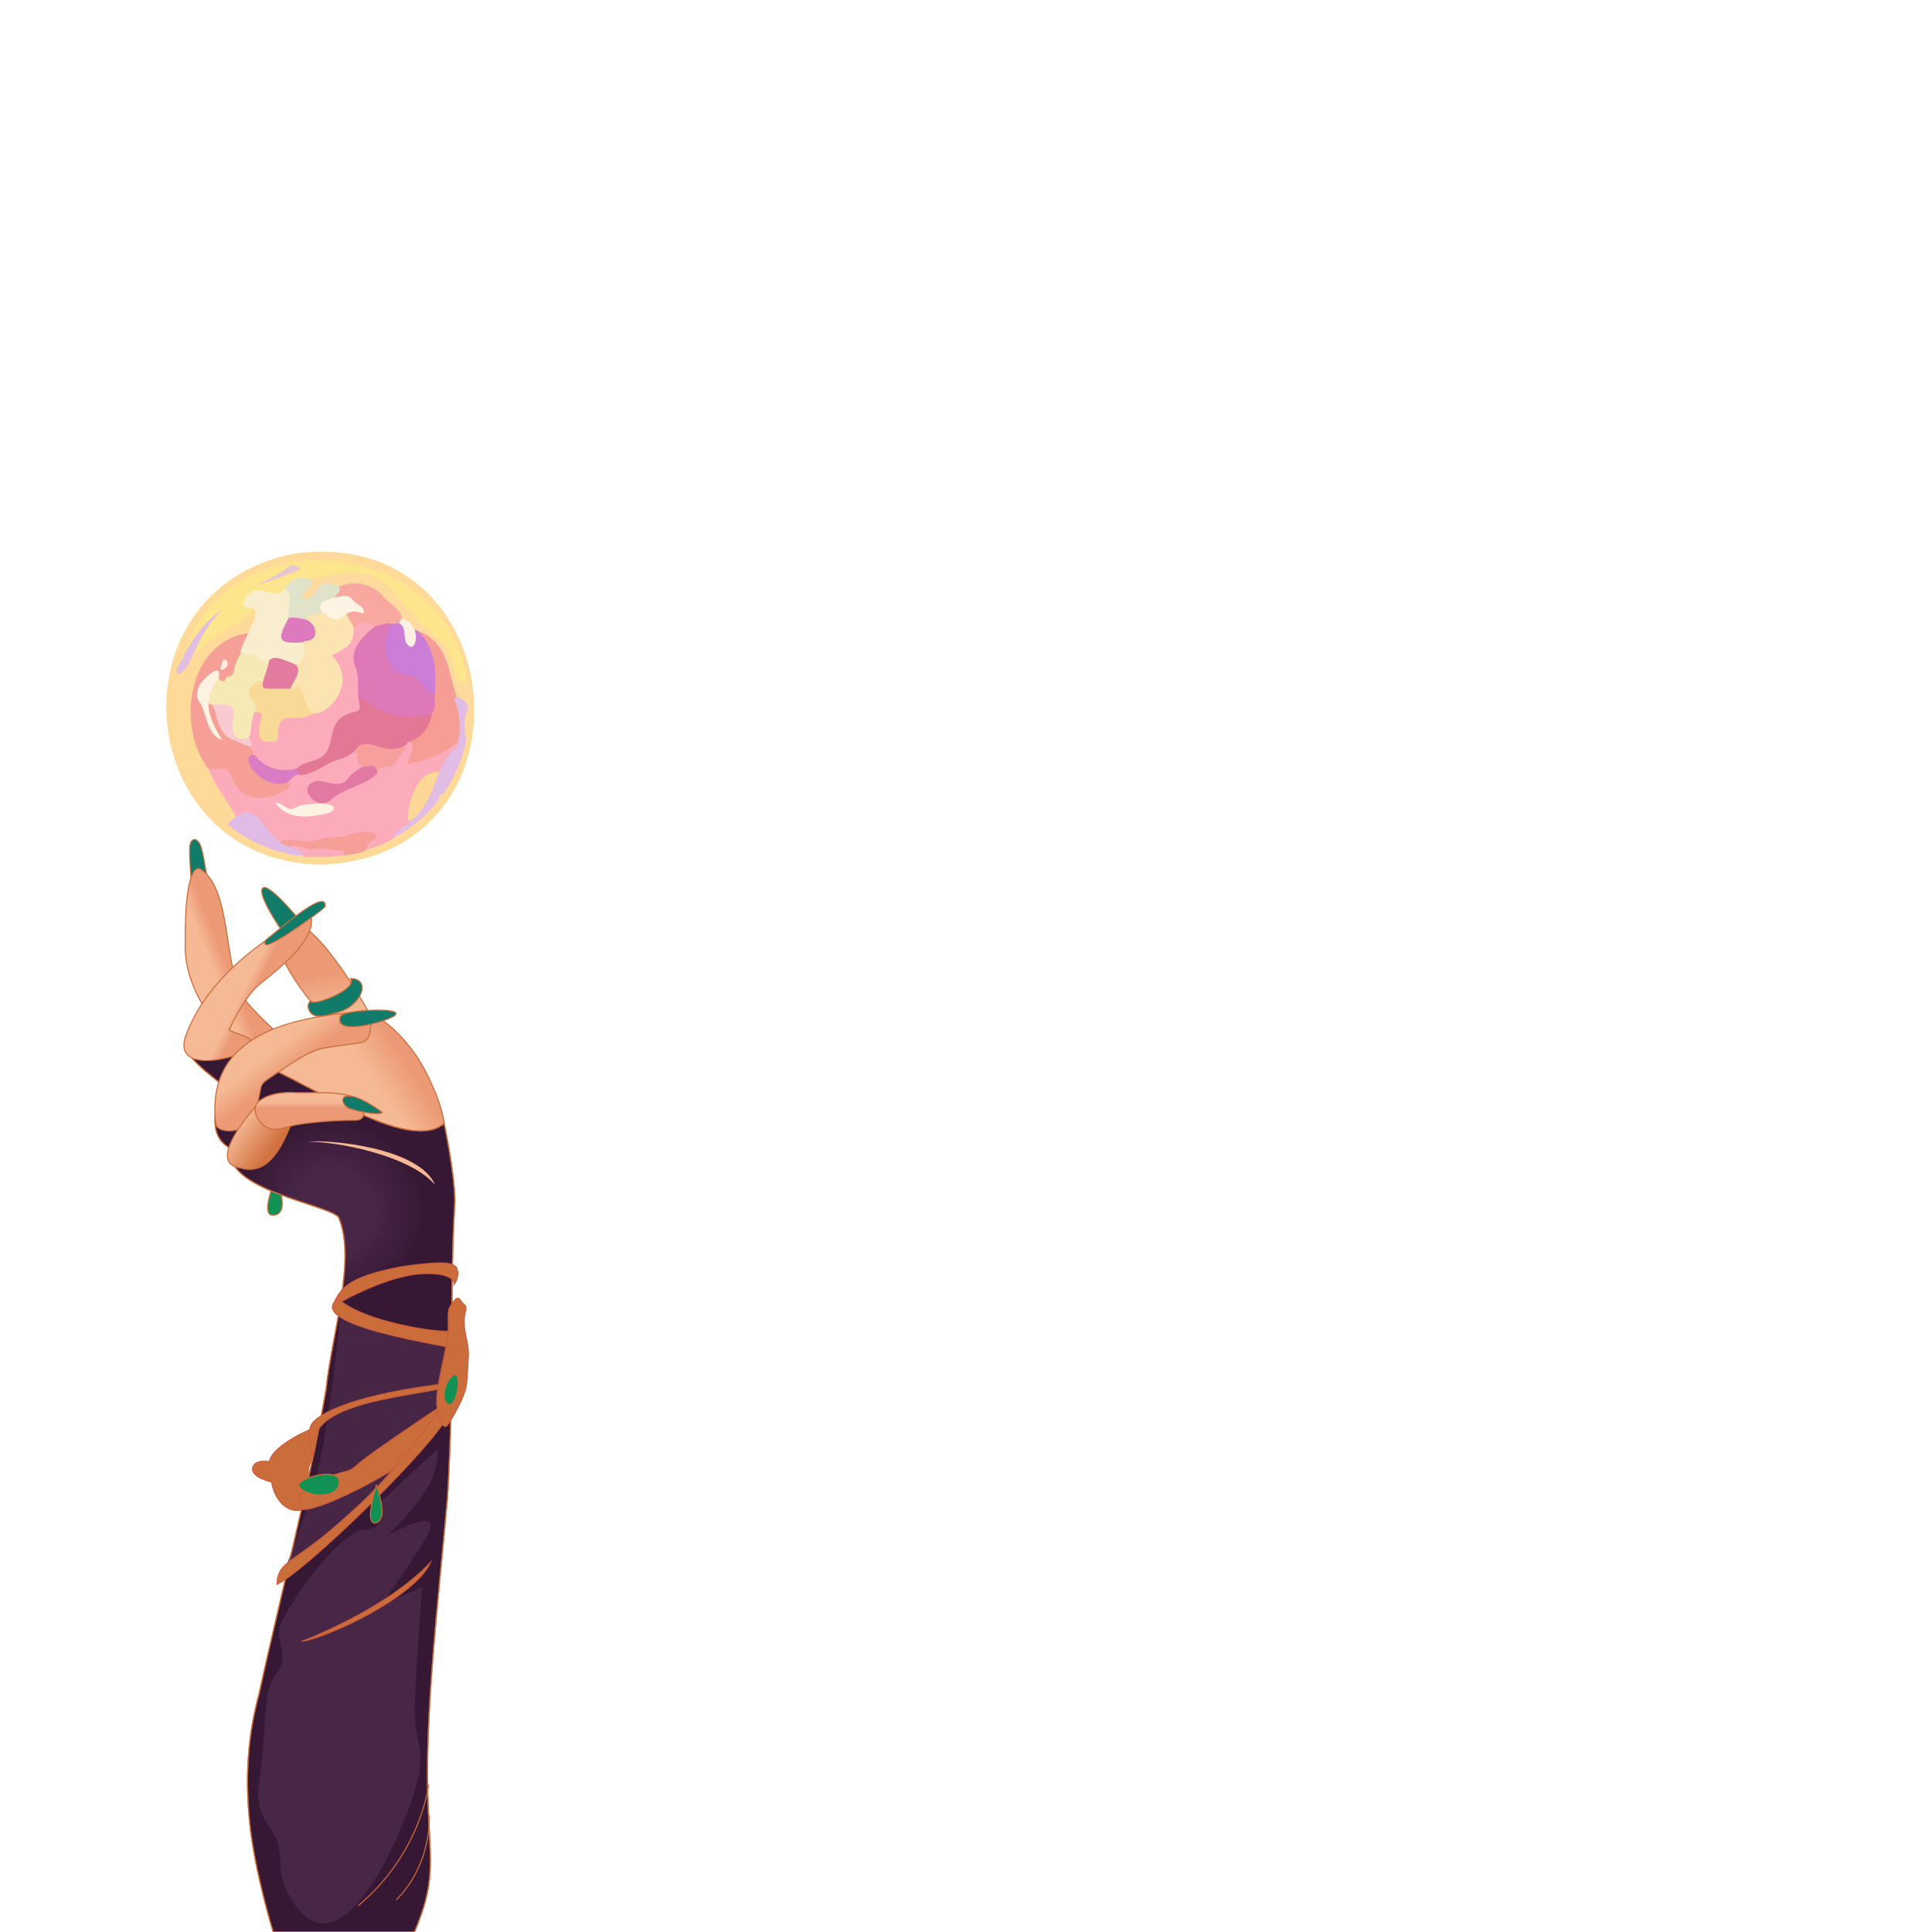 <svg version="1.1" id="图层_1" xmlns="http://www.w3.org/2000/svg" x="0" y="0" viewBox="0 0 1024 1024" style="enable-background:new 0 0 1024 1024" xml:space="preserve"><style>.st1{fill:#fcabbb}.st5{fill:#ffd99e}.st33,.st35,.st37,.st41{fill:#117b6a;stroke:#cb6c3b;stroke-width:.567;stroke-miterlimit:10}.st35,.st37,.st41{fill:#119254}.st37,.st41{fill:#cb6c3b;stroke:#cb5d3b}.st41{fill:none;stroke:#cb6c3b}</style><path d="M170.1 458.3c-99.7-1.7-112.9-144.8-14.9-164.7 116.9-17.2 133.5 160.5 14.9 164.7z" style="fill:#fed998"/><path class="st1" d="M208.3 444.3c-4.1 2.9-8.9 4.8-13.9 5.8-2.7-3.6 3.3-4.5 2.7-7-2.6-2.9-22.5 2.4-27.8 2.7-6.9 2.1-13.7-.3-20.6.5-3.1-.2-4.6-2.7-6.4-4.6-6.3-6.9-6.8-12.4-17.2-8.9-4.6-8.4-11.2-16.3-14.8-25.6 4.5-1.4 11.2-2.2 13 3.4 5.3 11.2 14.3 14.3 25.2 8.8 2.1-1 3.9-2.1 3.4-4.8 1.2-2.7 3.9-4.6 6.9-5 4.1-.3 8.1-1.7 11.5-4.1 5.3-3.8 11.8-4.8 17.5-7.9 1 0 2.1.3 2.1 1.4.2 2.9 1.7 5.2 3.3 7.2-3.4 3.4-7.2 6.5-11.2 9.3-5.2 3.9-13.9-4.6-17.3 2.1-1.5 5.7 6.5 8.4 10.5 5.2 7-6.4 17.3-7 24-13.7 1-5.7 7.6-2.1 10-6.2 2.2-4.1 4.1-5.2 5.2-8.2.3-1 1.2-1.7 2.2-2.1 6 .2 2.2 7 1.4 10.6 10.2-.5 16.8-7.1 25.2-10.3.9.9.9 2.2 0 3.1-3.9 3.9-6.4 8.9-9.8 13.4-11.8 1.4-16.7 15.1-15.5 25.6-1.6 4.7-7.1 5.6-9.6 9.3z"/><path d="M97.9 346.3c22.9-74.1 141.5-61.5 149.9 16.5-12 .5-3.3-15.8-20.1-26.6-26.7-25.3-21.5-37.3-63.5-28.3-12.4-3.1-10.5 10.1-20.1 7.7-4.6-1.4-11.8-2.4-13 3.9-.5 2.4 2.6 1.5 3.3 2.9-1.7 5.2-7.9 7.2-12.2 9.8s-10.1 6-14.3 10.3c-1.2 1.4-2.2 2.9-4.3 2.9-.5-7.6 7.2-16.1 11.5-19.9-5.3 4.8-10 10.5-13.6 16.7-1.1 1.4-1.6 3.4-3.6 4.1z" style="fill:#fde58d"/><path d="M152.1 414.6c7.4 3.4-14.3 10.8-18.2 7.7-13.9-2.9-8.6-18-18.9-14.6-1.7.3-3.3-.9-4.8-.5-17-22.7-10.6-67.1 21.3-71.6.5 4.1-2.7 7-3.4 10.8-.9 4.6-7.2 20.4-12.7 13.4-.3-7.4-8.4 2.6-9.1 5.3-.5 1.4-1 2.7-.3 3.9 4 6.9 4 15.6 10.3 21.1-2.9-2.6-11.8-21.1-3.3-17.3 2.1 2.2 2.7 5 3.1 7.7 1.2 9.3 10.5 10.1 16.8 14.4 1 1.4 2.1 2.7 1.5 4.5-5.2 8.1 7.7 15.1 14.8 14.4 1 .3 2.1 0 2.9.8z" style="fill:#f69f97"/><path d="M127.4 346.3c0-5.3 11.8-21.3 6.7-23.9-3.1.2-6.9-.7-4.3-4.5 5.8-11.8 16.3 2.6 21.5-6.5 6.4 2.6 2.7 10.8 2.7 15.8-.9 3.3-7.2 10.1-1.7 11.5 2.7.9 5.8-.3 8.4 1.5 2.7 6 1.5 10-3.9 12.4-4.8-.3-10.1-4.8-14.6-1-.5.3-1.4.2-1.9-.2-4-2.5-8.3-4.2-12.9-5.1z" style="fill:#f8edcd"/><path class="st5" d="M163.8 306.8c45.2-9.4 37 4.1 65.6 29.5 16.8 12.5 6.2 23 18.2 26.6 2.9 9.6 2.2 20.4-.7 29.7-3.3-4.3-2.2-9.1-1.4-13.7 2.6-12-5.7.5-9.1-26.3-3.1-12.5-15.6-15.8-23.7-24.2-7.6-10.8-19.2-22-33.3-16.7-11.9-5.6-11.8 10.9-19.6 6-2.5-3.7 5-6.6 4-10.9z"/><path d="M242.1 369.3c3.3.9 7 3.9 5.5 7.6-2.6 5.2-1 10.3-.5 15.5-4.1 21.6-19.2 41.9-38.8 51.9 1-4.3 6.5-5.7 8.9-8.9 0-.5.3-1 .5-1.5 8.4-6.4 9.3-17.2 15.1-24.9 2.4-4.1 3.9-8.6 7.7-11.5 1.2-1 2.4-2.2 2.1-4.1-1-7-.2-14.4-2.6-21.3-.3-1.6-.8-3.3 2.1-2.8z" style="fill:#e1bce4"/><path d="M148.2 446.1c3.9-1.7 8.1-1 12-.3 2.6.5 5.2.3 7.6-.5 5.8-2.4 12.5-.7 18.4-3.3 2.7-1 16.8-2.6 12.5 2.7-1.9 1.5-4.8 2.6-4.3 5.5-3.1 2.7-7.7 2.1-11.5 3.3-6.9-4.1-31.7-.3-34.7-7.4z" style="fill:#f69e98"/><path d="M148.2 446.1c3.3 3.4 8.6 2.1 12 5.2.7.5 2.6 1.5.3 2.6-14.6-1.7-28.7-7.6-40-17 14.8-15.2 16.7.8 27.7 9.2z" style="fill:#e0bbe6"/><path d="M97.9 346.3c5.2-9.4 11.5-17.7 20.6-23.7-9.1 8.4-13.2 18-18.4 29.2-.9 2.1-7 9.3-6.4 3.1.7-3.1 3.8-5.2 4.2-8.6z" style="fill:#e2bee1"/><path class="st1" d="M160.5 453.4c1.4-2.1-5.7-3.1-6.5-5 4.6-1.7 8.9 2.7 13.9 1.5 4.8-1.2 8.4 1.4 12.5.9 1.5-.2 2.2 1 2.4 2.4-7.4 1.4-14.9.7-22.3.9-.5-.1-.3-.5 0-.7z"/><path class="st5" d="M232.3 423.7c-.2-1.7 1-2.6 2.2-3.3 0 1.6-1 2.5-2.2 3.3z"/><path d="M160.5 453.4v.9c-.9-.2-1.7.2-2.6-.9h2.6z" style="fill:#ffe2b5"/><path d="M216.5 393.2c-4 5.6-10.8 5.9-16.8 3.8-4.8-1.5-8.4-1.7-12 1.4-2.7 2.1-6 3.8-9.4 4.5-6.5 2.2-11.8 7.6-19.4 7.9-7-5.7 6.7-7.6 10.1-10 10.1-5.2.5-19.2 18.5-24.4 1.4-.3 2.4-1.5 2.2-2.9.9-13.4 12.7 13.6 37.8 3.9 9.1-.5-5 17-11 15.8z" style="fill:#e37796"/><path d="M216.5 393.2c18-6 12.5-28 12.4-42.8-.7-4.8-2.9-9.1-6.4-12.5-1-1-2.2-2.1-1.9-3.8 16.7 5.3 16.8 21.5 21.5 35.4-1.4.2-1.5.5-1 1.7 2.7 7 3.3 14.8 1.7 22.1-7.7 6-16.5 10.1-26.6 11.5.1-3.7 5.5-10.4.3-11.6z" style="fill:#f69e96"/><path d="M200 409.8c-6.7 7-17.9 7.6-25.1 14.6-7.2 5.2-18.5-7.2-7.2-10.5 5.8-.3 12.4 4.6 16.8-1.4 2.8-3.9 16.7-13.5 15.5-2.7z" style="fill:#e179a3"/><path d="M200 409.8c-.5-5.3-3.4-3.8-7.4-3.3-.2-.2-.2-.5-.2-.9-5.7 1.4-.4-6.3-4.6-7.4 6.4-10.5 15.5 3.9 27.1-3.3 0 3.6-3.8 5.8-5.2 9.1-2.5 5-8.3-.5-9.7 5.8z" style="fill:#f79f9c"/><path d="M233 409c-3.8 9.4-6.9 20.3-15.6 26.3-.9-.5-1.4-1.4-1.4-2.4 1.2-9.5 5-24.3 17-23.9z" style="fill:#fcd796"/><path d="m157.3 407.3 1.5 3.3c-3.1-.2-4.3 2.7-6.5 4.1-11.8 4.9-26.6-12.9-18-14.8 6 2.2 10.1 8.9 17.5 6.5 1.7-.5 3.8-.7 5.5.9z" style="fill:#da7cc4"/><path d="M145.8 425.5c4.8-.2 6.5 5.3 11.2 2.4 2.1-2.1 18.7-2.9 19.7-.3s-1.5 2.7-2.6 3.3c-9.8 2.5-21.3 4-28.3-5.4z" style="fill:#fff2e3"/><path d="M163.8 306.8c4.5 3.1-3.3 6.2-3.9 9.6 6.9 3.9 6.9-7.2 12.7-7.2 5.8-.2 11.3 2.6 5 8.1-3.6 2.2-7.2 1.7-7.2 7.2-2.6 2.4-6.4 2.1-8.8 4.5-3.1.2-6 .2-8.8-1.5-.2-5.3 2.9-11.5-1.7-15.8 2.9-5.2 7.5-6.1 12.7-4.9z" style="fill:#e0e2ca"/><path d="M136.2 310.1c5-2.7 10.8-4.8 15.5-8.9 2.9-2.2 4.5-2.1 7.6.2-7.1 3.5-15.2 6.4-23.1 8.7z" style="fill:#e7c5d4"/><path class="st1" d="M157.3 407.3c-19.2 5-32.1-13.5-22.5-30.2 11.7-2.4-2.1 13.7 7.2 14.9 9.3 1.2 1.2-13.7 11.5-12 9.8-.2 20.9-3.4 25.6-13 6.9-13-10.5-19.1-.7-21.8 5.8-2.4 7.6-7.2 8.8-12.5 3.4-4.8 8.4-5 11.5-.3-.2 2.1-1.9 2.9-3.3 4.1-6.4 5.3-8.4 11.5-5.3 19.4 2.6 5.7-.5 11.8.5 17.7.5 2.6-.9 3.4-2.9 3.8-17.3 3.8-7.6 19.9-19.2 24.9-3.7 1.5-8.1 2-11.2 5z"/><path d="M134.9 377.6c-3.3 5.3.5 18.9-9.4 14.1-2.6-.5-3.1-2.4-3.3-4.6 1.7-15.1-.5-9.4-12-14.4-.7-5 2.1-11.3 5.7-13 2.7 2.6 3.1 1.4 4.6-1.2 4 .2 3.1-3.4 4-5.5.9-2.1 1.7-4.5 2.9-6.5 10-1.2 7.2 2.9 14.8 5 2.7 15.5-16.5 8.4-5.7 22.7 1 1.6.5 2.8-1.6 3.4z" style="fill:#f6e9b5"/><path d="M115.9 359.5c-9.5 11.6-4.9 21.7 1.9 32.8-8.1-2.9-8.1-13-11.5-19.4-2.9-3.4-2.1-7-.2-10.3 2.2-3.4 11.9-12.5 9.8-3.1z" style="fill:#fff2e2"/><path d="M112.6 373.4c3.8.2 11.3-.9 11.5 4.3-1.2 7-2.2 17 8.2 13-.2 1.2.3 2.2 1 3.3 1.5 4.3-7.4-1.4-8.9-1.5-8.9-2.8-8.7-11.7-11.8-19.1z" style="fill:#f9cbd0"/><path d="M117.4 355.2c-1-1.5.2-2.7.3-4.1 1.1-4.4 6.4 1.9-.3 4.1z" style="fill:#feebdb"/><path d="M187.5 333.1c-.3 7.6-1.5 9.3-11.7 14.3 16.8 16.4-8.1 38.6-13.4 28-3.1-3.8-1.7-11.2-8.6-9.8-1.5-3.3 4.6-7.2 2.6-13.4 10.1-4.1.2-12.4 6.4-13.4 4.5-2.1 4.8-4.6 1.2-7.9-.7-.9-1.9-1-1.7-2.6.9-3.6 5.8-2.2 8.2-4.1 4.8.3 5.2 5.3 13.2 1.4 2.1 2 4.3 4.1 3.8 7.5z" style="fill:#fbe4b2"/><path d="M156.4 352.1c4.5 3.3-1.4 9.4-2.6 13.2-4.3 2.2-8.8 1.5-13 .5-4.3-.9 1.4-10.8 1.5-14.6 1.4-5.6 10.7-.3 14.1.9z" style="fill:#e37ba1"/><path d="M162.1 328.3c4.8 1.9 7.9 9.4 1.4 11.3-1 .3-2.2-.2-2.9.9-13.9.9-13.7-1.7-7.6-13 3.1-.6 6.2.4 9.1.8z" style="fill:#dc7abd"/><path d="M220.6 333.9c10.3 8.2 10.5 21.6 10 33.7-6.5 3.3-7.2-8.4-14.3-8.4-24.9-5.3-8.1-45-.9-23.9.3 2.1-.2 5.5 2.6 5.3 2.6-.2.2-5 2.1-6.7h.5z" style="fill:#cc7dd7"/><path d="M211.7 330.5c-4.8-.7-8.4 3.1-13.2 1.7-1.9-2.6-4.8-2.1-7.4-2.2-2.6-.2-1.7 2.6-3.4 3.1-.9-2.7-2.9-4.8-4.1-7.4 1.4-3.8 4.6-2.2 7.7-2.6-3.8-3.4-6.7-7.6-12.5-5.8-.7.2-1.4-.2-1.7-.7 1.2-1.7 4.3-3.4 2.4-5.7 8.8-3.4 16.7-1.7 23.2 4.6 2.5 3.9 14.3 10 9 15z" style="fill:#f8a89f"/><path d="M211.7 330.5c-.2-1 .5-2.1 1.5-2.6 11.3 3.3 7.2 20.6 2.2 13-1.8-3.2.1-8.5-3.7-10.4z" style="fill:#fef1e3"/><path d="M198.5 332.2c2.9-.9 5.8-2.2 8.9-1.7-6 10.3-3.6 25.8 9.4 27.6 7.2 0 6.9 10 13.6 9.4-.3 3.3 1 7-.9 10-27.3 11.5-41-17-38.8-3.9-2.2-6.5.5-14.3-2.6-20.8-3-8.9 4.2-15.4 10.4-20.6z" style="fill:#dc79b6"/><path d="M177 316.6c3.8-.3 7.4-2.2 10.1 1.5 1.4 2.2 6.2 3.3 5.8 6.4-.3.5-1.4.7-1.9.3-10.1-3.8-8.4 10-20.6-.7-2.3-6.3 3.2-5.3 6.6-7.5z" style="fill:#fff4e3"/><path d="M139.1 361.1c.2 3.8.2 3.9 3.8 3.9h11.3c1.7.5 3.4-2.2 4.8-.5 2.6 4.5 2.7 10.3 7.2 13.7-9.6 6.4-18.9-4.3-18.9 12.2.3 2.4-1.4 2.9-3.4 2.7-9.1 1-6.5-6.7-5.5-12.5 1-3.4-.9-2.9-3.4-3.3 4.8-3.8-8.1-8.6-.9-14.3 1.2-1.2 3.1-1.9 5-1.9z" style="fill:#f8d996"/><path class="st33" d="M139.2 470.8c-3.1 3.4 10.5 23 10.5 23l9.1-6s-16.5-20.4-19.6-17z"/><linearGradient id="SVGID_1_" gradientUnits="userSpaceOnUse" x1="177.975" y1="482.17" x2="173.648" y2="509.99" gradientTransform="matrix(1 0 0 -1 -.04 1023.09)"><stop offset=".15" style="stop-color:#f5b995"/><stop offset=".914" style="stop-color:#ec9976"/></linearGradient><path d="M196.2 538.6c-.5-3.1-32.2-57.3-43.3-48.1-18.4 10.6 20.3 48.5 21.5 53.4l27.8 9.4 1-1.4-7-13.3z" style="fill:url(#SVGID_1_);stroke:#cb6c3b;stroke-width:.567;stroke-miterlimit:10"/><path class="st35" d="M146.1 624.5s-8.4 19.7-1.5 19.6c10.3-.2 1.5-19.6 1.5-19.6z"/><linearGradient id="SVGID_00000068652487015106286100000002371547000197362315_" gradientUnits="userSpaceOnUse" x1="195.183" y1="448.12" x2="216.78" y2="462.313" gradientTransform="matrix(1 0 0 -1 -.04 1023.09)"><stop offset=".15" style="stop-color:#f5b995"/><stop offset=".914" style="stop-color:#ec9976"/></linearGradient><path style="fill:url(#SVGID_00000068652487015106286100000002371547000197362315_);stroke:#cb6c3b;stroke-width:.567;stroke-miterlimit:10" d="M225.4 567.6c-10-19.1-24-27.8-24-27.8-3.7.1-17.1-.8-23.4 1.9-5.2 2.1-6.5 0-18.9 2.1-12.4 2.1-26.4 20.9-26.4 20.9l3.6 8.9s1.5 10.8 4.6 14.1c18.5 18 57.1 32.9 84.6 23.9 5.5-1.7 10-15.1 10-15.1s-.1-9.6-10.1-28.9z"/><path class="st37" d="m169.1 769.9 12-16.5c-8.7-.9-36.7 11.6-38.3 21.3 0 0-8.1-1.5-8.9 3.4-.9 5 10.1 7.4 10.1 7.4 1.1 8.3 8.4 19.2 19.2 13.4l4.1-12.9c-7.3-4.7-3-12.7 1.8-16.1z"/><radialGradient id="SVGID_00000017486340181211961540000008612340855688308621_" cx="176.245" cy="381.16" r="53.066" gradientTransform="matrix(1 0 0 -1 -.04 1023.09)" gradientUnits="userSpaceOnUse"><stop offset=".414" style="stop-color:#482646"/><stop offset=".914" style="stop-color:#361834"/></radialGradient><path style="fill:url(#SVGID_00000017486340181211961540000008612340855688308621_);stroke:#cb6c3b;stroke-width:.567;stroke-miterlimit:10" d="M241.1 636.7c-.2-15.6-5.7-41.2-5.7-41.2-15.7 13.5-56.2-11.3-74.9-20.6-12.5-6.9-31.1-14.4-36.7-22l-22.3-3.6c-13.3 5.3 15.9 24.5 15.5 25.2-.9 8.7-8.9 27.1 5.3 34.2-4.2 21.6 49.3 29.2 57 36.2 9.9 21.8-3.5 62.5-6.5 91.7-7.6 44.9-26 117.5-35.5 161.2-5.5 20.4-7.6 41.9-5 68s12.5 58.2 12.5 58.2h74.9c11-26.3 8.5-35.2 7.2-67.1-1.9-47.4 5-104.4 10.3-163.3 4-69.5.8-106.5 3.9-156.9z"/><path d="M225.1 791c7.6-11.5 6.9-22.8 6.9-22.8-2.4 1.5-31.1 29.2-30.9 28 .2 7.7 2.9 14.5-8.8 14.4-14.7 5.1-33.7 31.7-42.2 47.2-5.2 8.9.3 15.3-.3 21.3-.7 6-3.9 7.6-6.9 14.8-2.9 7.2-2.4 31.2-5.5 50.3-3.1 19.1 7.2 22.8 10 33.5 2.7 10.6-1.2 15.6 7.2 29.2 21.7 35.8 48.8-12.3 62.8-50.3 11.2-32.8 1.5-29.2 2.4-52.7.9-23.5 3.9-62.8 3.9-62.8s-23.5 10.8-21.1 8.4c2.4-2.4 20.8-29.5 24.7-37.3s-3.6-6.7-9.6-4.3-12.4 6-12.4 6 12.2-11.4 19.8-22.9z" style="fill:#482646"/><path d="M239.9 708.6c-.7-.9-13.6-1.2-15.6-1.9l-43.6-13.6s-5.5 62.8-13.6 91.2c-8.1 28.3-17 49.8-17 49.8 25.6-15.1 97-86.9 89.8-125.5z" style="fill:#472545"/><path class="st41" d="M241.1 636.7c-.2-15.6-5.7-41.2-5.7-41.2-15.7 13.5-56.2-11.3-74.9-20.6-12.5-6.9-31.1-14.4-36.7-22l-22.3-3.6c-13.3 5.3 15.9 24.5 15.5 25.2-.9 8.7-8.9 27.1 5.3 34.2-4.2 21.6 49.3 29.2 57 36.2 9.9 21.8-3.5 62.5-6.5 91.7-7.6 44.9-26 117.5-35.5 161.2-5.5 20.4-7.6 41.9-5 68s12.5 58.2 12.5 58.2h74.9c11-26.3 8.5-35.2 7.2-67.1-1.9-47.4 5-104.4 10.3-163.3 4-69.5.8-106.5 3.9-156.9z"/><path class="st37" d="M164.8 755.6c-2.7 6.7 1.4 15.6 1.4 15.6l.9-3.9c-5.9-28 72-27.7 72.8-34.3-50.2 5.5-72.2 16.1-75.1 22.6zM234.9 744.5s-37.6 25.1-44 30.6c-6.4 5.5-5.2 3.9-11.8 6-6.7 2.1-12.7 1.7-16.5 5.7-3.8 3.9-4.5 9.6-4.5 12.7 7.7 4.7 56.5-22.6 62.5-29.2 5-4.6 16.5-21.1 16.5-21.1l-2.2-4.7z"/><path class="st37" d="M234 744.8s-21.3 33.5-47.4 56.3c-30.3 28.4-39.2 25.1-39.8 38.6 15.4-6.9 84.9-75.1 90.5-89.6l-3.3-5.3zM242.4 673.1c-1-3.9-6-5-28.5-1.9-25.9 4.8-32.9 10.1-36.6 18.9l2.2.5s25.4-14.6 44-15.5c18.5-.9 17.2 5.7 17.2 5.7s2.8-3.8 1.7-7.7z"/><path class="st37" d="M240.9 705.5s-9.4 1.4-32.5-4.3c-23-5.7-29.2-12.9-29.2-12.9-19.4 14.3 61.9 25.5 63.5 26.8l-1.8-9.6z"/><path class="st37" d="M240.7 689.5c-3.1 4.1-3.3 3.9-3.1 11.8.6 13.6-8 33.6-5.7 46.9 1.7 6.9 3.6 8.8 5 7.4 1.4-1.4 9.6-15.1 10.3-21.6.7-6.5.5-7.6 1-14.6s-2.2-12-2.2-18.5 2.2-7.7 0-9.4c-2.2-1.8-2.7-5.4-5.3-2z"/><path class="st33" d="M106.8 449.7c-1.7-6-5.2-5.7-6-2.2-.9 3.4.7 20.4.7 21.5l9.1 1.4c-.2-.1-2.1-14.7-3.8-20.7z"/><linearGradient id="SVGID_00000055708412450108700330000012596801938930486663_" gradientUnits="userSpaceOnUse" x1="111.374" y1="509.158" x2="120.642" y2="512.865" gradientTransform="matrix(1 0 0 -1 -.04 1023.09)"><stop offset=".15" style="stop-color:#f5b995"/><stop offset=".914" style="stop-color:#ec9976"/></linearGradient><path style="fill:url(#SVGID_00000055708412450108700330000012596801938930486663_);stroke:#cb6c3b;stroke-width:.567;stroke-miterlimit:10" d="M128.6 528c-10.3-16.3-5.7-57.4-22.7-67.6-6.4-1.4-7.9 20.8-7.7 38.8-1.3 28.1 21.6 53.2 37.9 61.1l12.7-11.2c.1 0-15.2-13.2-20.2-21.1z"/><linearGradient id="SVGID_00000136377065924881547200000015424819695965033621_" gradientUnits="userSpaceOnUse" x1="130.207" y1="502.083" x2="136.411" y2="498.981" gradientTransform="matrix(1 0 0 -1 -.04 1023.09)"><stop offset=".15" style="stop-color:#f5b995"/><stop offset=".914" style="stop-color:#ec9976"/></linearGradient><path style="fill:url(#SVGID_00000136377065924881547200000015424819695965033621_);stroke:#cb6c3b;stroke-width:.567;stroke-miterlimit:10" d="M164.3 484.2c-25.5 13.4-55.7 35.3-66.3 66.1-5.4 20.6 33.5 9.1 36.7 3.8 0-4.5-10.9-6.4-13.2-8.2 0 0 7-16.5 16-24.2 11.1-8.7 32-25.3 26.8-37.5z"/><linearGradient id="SVGID_00000145018197602749217720000016103699717735429797_" gradientUnits="userSpaceOnUse" x1="144.566" y1="468.514" x2="155.079" y2="454.909" gradientTransform="matrix(1 0 0 -1 -.04 1023.09)"><stop offset=".15" style="stop-color:#f5b995"/><stop offset=".914" style="stop-color:#ec9976"/></linearGradient><path style="fill:url(#SVGID_00000145018197602749217720000016103699717735429797_);stroke:#cb6c3b;stroke-width:.567;stroke-miterlimit:10" d="M190.9 536.2c-35.6 2.9-82.8 11.8-76.4 59.9.9 4.3 13 5 17.9-1.5 4.8-6.5 3.6-7.6 5-13.7 1.4-6.2.2-6 6.2-10 6-3.9 15.6-11 23-13.9 7.4-2.9 22.1-3.3 25.9-4.8 3.8-1.5 3.6-5.3 4.3-10.8l-5.9-5.2z"/><linearGradient id="SVGID_00000171689318698411560530000014589423487539671186_" gradientUnits="userSpaceOnUse" x1="126.531" y1="427.659" x2="146.208" y2="413.515" gradientTransform="matrix(1 0 0 -1 -.04 1023.09)"><stop offset="0" style="stop-color:#f5b995"/><stop offset=".914" style="stop-color:#d27241"/></linearGradient><path style="fill:url(#SVGID_00000171689318698411560530000014589423487539671186_);stroke:#cb6c3b;stroke-width:.567;stroke-miterlimit:10" d="M136.5 585.1c-1.1 1.6-28.7 31.7-8.8 34 17.7 5.2 24.7-20 28.3-27.1l-19.5-6.9z"/><linearGradient id="SVGID_00000028308721277831252190000014435908366040983455_" gradientUnits="userSpaceOnUse" x1="164.168" y1="439.163" x2="164.168" y2="435.461" gradientTransform="matrix(1 0 0 -1 -.04 1023.09)"><stop offset=".15" style="stop-color:#f5b995"/><stop offset=".914" style="stop-color:#ec9976"/></linearGradient><path style="fill:url(#SVGID_00000028308721277831252190000014435908366040983455_);stroke:#cb6c3b;stroke-width:.567;stroke-miterlimit:10" d="M193.2 587.4c-.3 4.6-.9 6.4-5.5 6.4s-12 0-24.7 1.5-13.6 3.9-18.9 3.1c-5.3-.9-9.3-7-8.9-11 .3-4 7-8.4 18.9-8.4 13.4.8 36-2.5 39.1 8.4z"/><path class="st33" d="M209.8 537.4c1.5-3.4-28.2-2.2-29.4 1.4-4.1 11.4 29.6 1.4 29.4-1.4zM141.1 497.9c-6.2 11.6 31.2-16.9 31.1-17 2.3-12.9-32.6 19.2-31.1 17zM202.6 589.6c-1.4 1.9-15.6-.9-18.4-2.6-2.7-1.7-4.6-6.9 1.9-6 6.5.9 16.5 8.6 16.5 8.6zM164.8 530.5c.2 3.5 25.5-6.4 20.9-11.8 11.7 0 5.5 15-7 17.9-9.1 2.9-13 2.6-14.8-1-1.7-3.7.9-5.1.9-5.1z"/><path d="M162.8 605.2c14-.5 54.1 6.8 67.8 22.8-8.3-19.7-56.4-24.3-67.8-22.8z" style="fill:#f5b995"/><path class="st35" d="M240.4 728.9c-5.5 3.1-6.7 15.6-2.2 15.6 4.4 0 6.8-18.2 2.2-15.6zM199.5 787.2c-.5 1.5-3.6 12-3.1 17s5.2 3.6 6-1.4c.9-4.9-2.9-15.6-2.9-15.6zM158.5 787.1c.3 5.3 19.7 8.8 21.3-.7 1.5-9.5-21.5-3.3-21.3.7z"/><path class="st37" d="M228.2 828.1c-23.9 25.4-68.3 41.9-68.3 41.9 15.9-2.8 60.1-24 68.3-41.9z"/><path class="st41" d="M227.2 946s-3.9 36.1-37.3 64M227.5 962.2s1.9 25.2-17.5 44.8"/></svg>